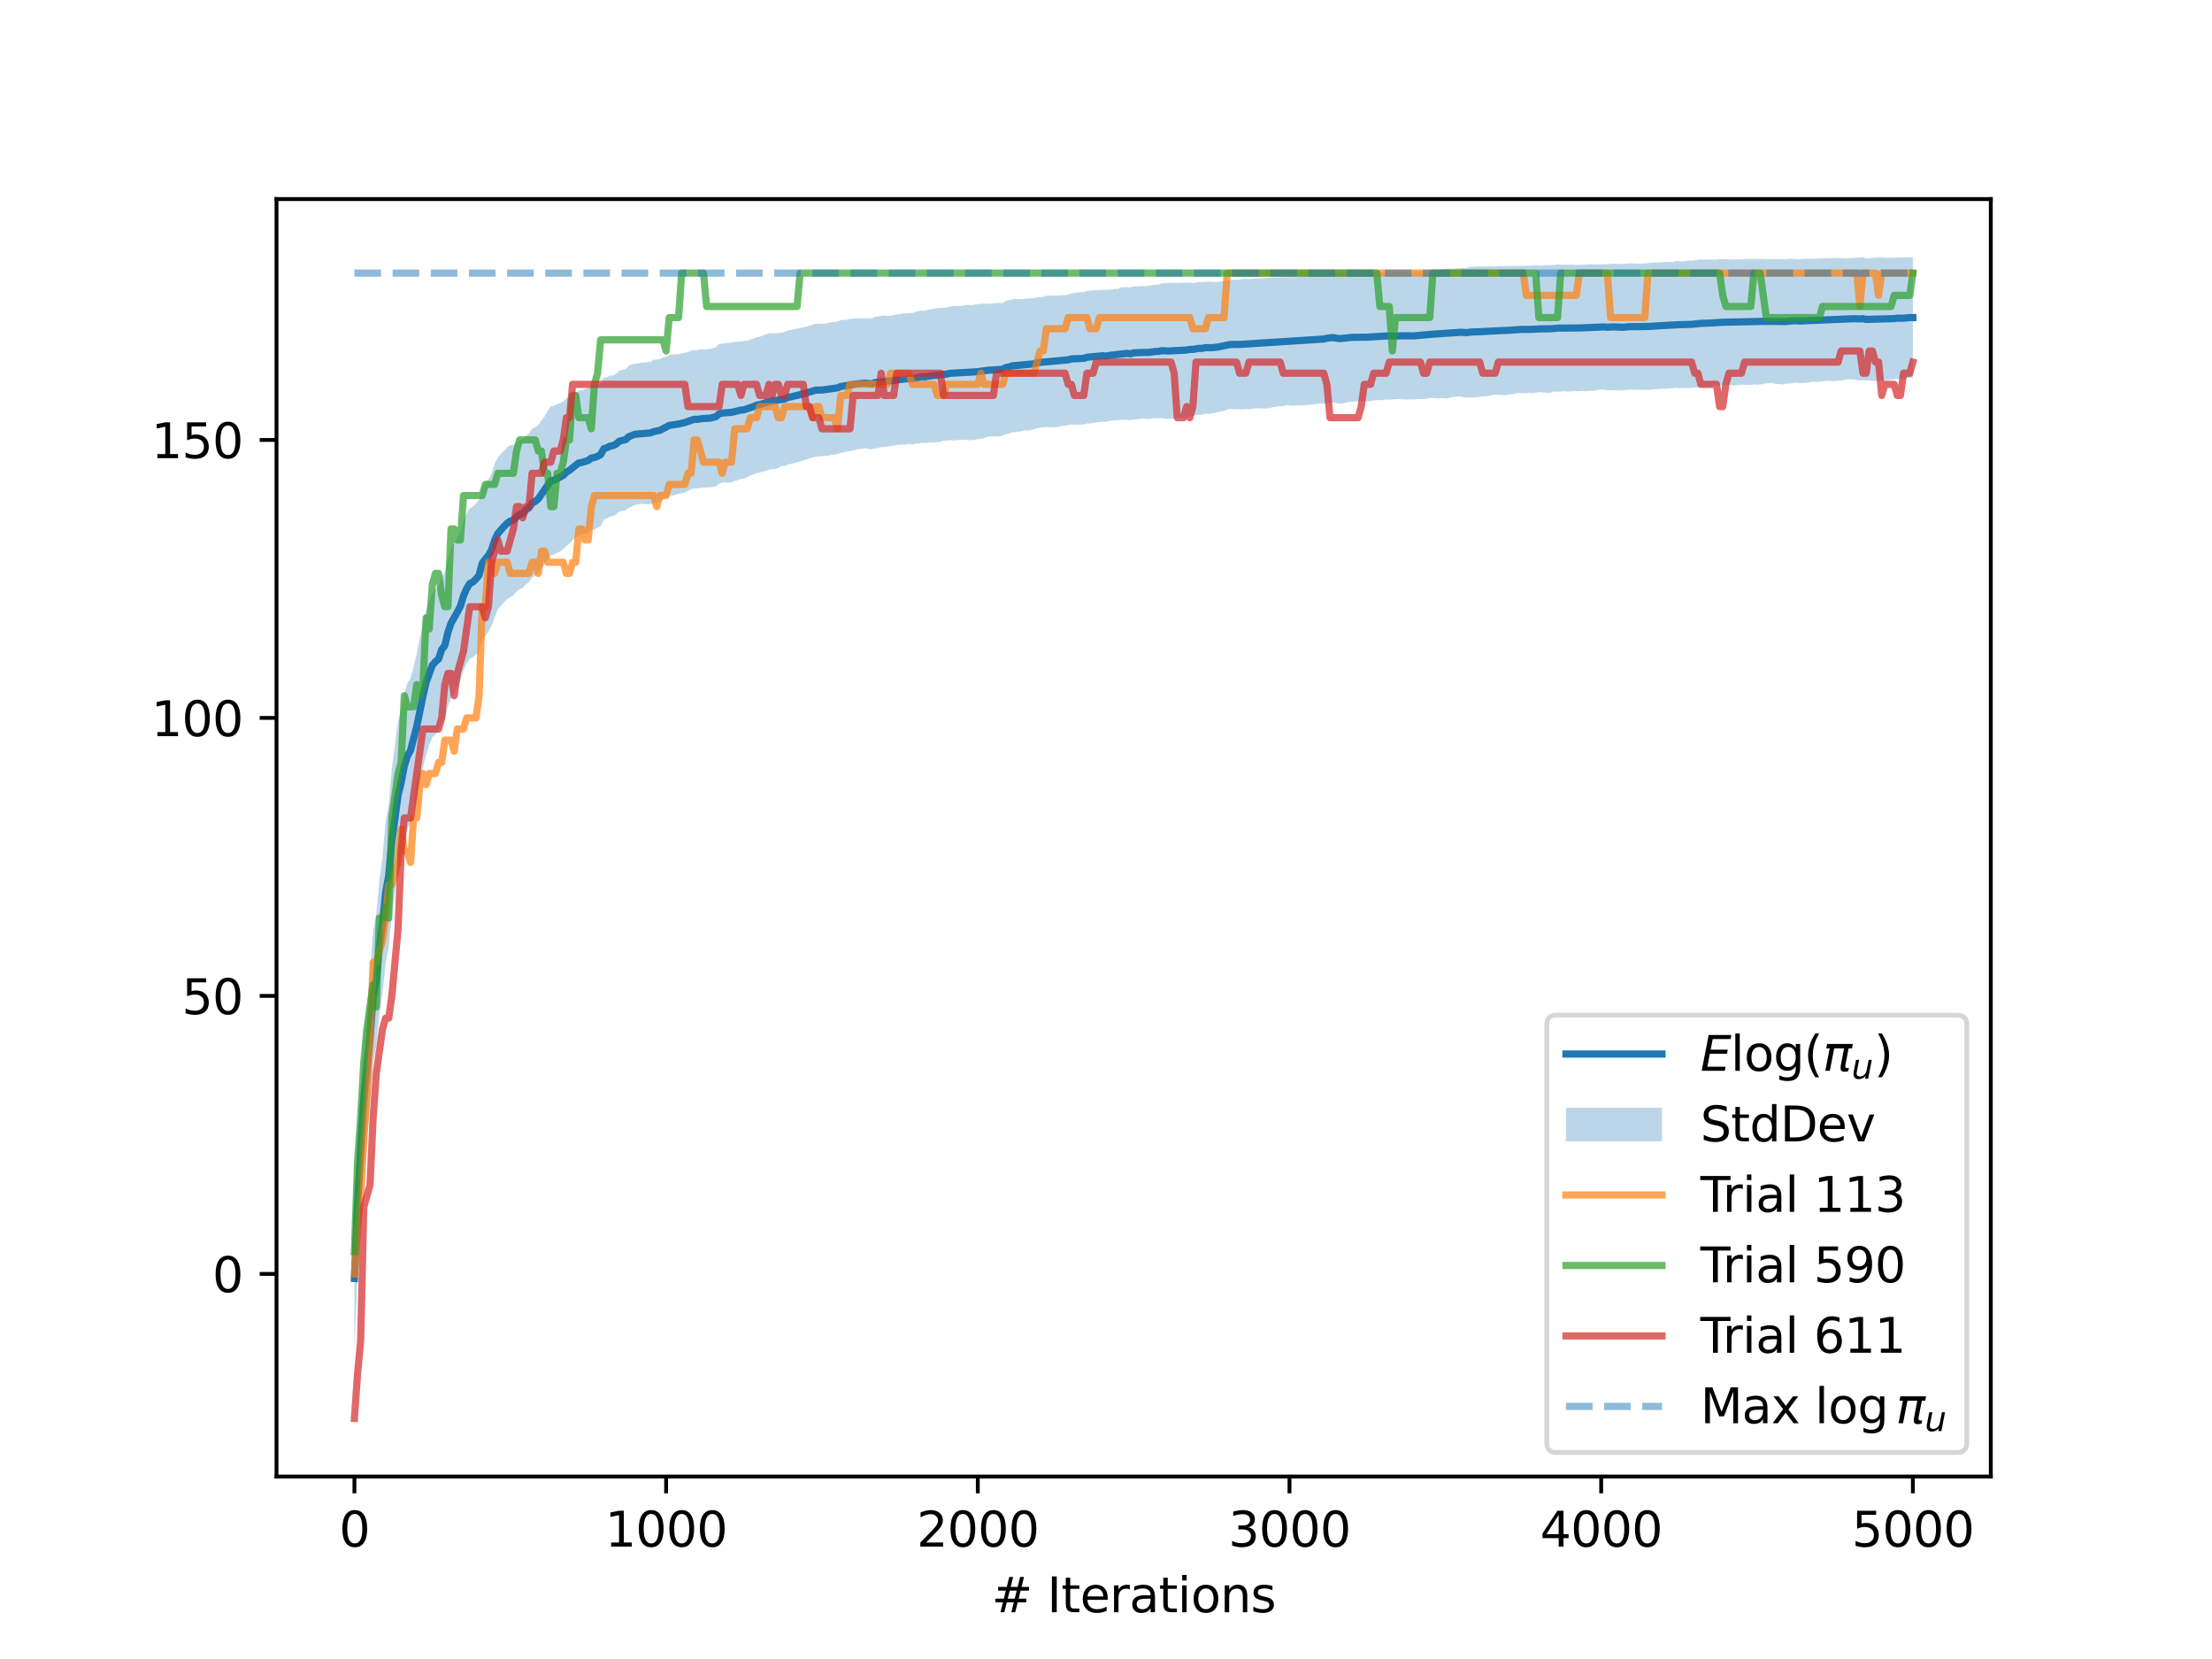 <?xml version="1.0" encoding="utf-8" standalone="no"?>
<!DOCTYPE svg PUBLIC "-//W3C//DTD SVG 1.1//EN"
  "http://www.w3.org/Graphics/SVG/1.1/DTD/svg11.dtd">
<svg xmlns:xlink="http://www.w3.org/1999/xlink" width="460.8pt" height="345.6pt" viewBox="0 0 460.8 345.6" xmlns="http://www.w3.org/2000/svg" version="1.1">
 <defs>
  <style type="text/css">*{stroke-linejoin: round; stroke-linecap: butt}</style>
 </defs>
 <g id="figure_1">
  <g id="patch_1">
   <path d="M 0 345.6 
L 460.8 345.6 
L 460.8 0 
L 0 0 
z
" style="fill: #ffffff"/>
  </g>
  <g id="axes_1">
   <g id="patch_2">
    <path d="M 57.6 307.584 
L 414.72 307.584 
L 414.72 41.472 
L 57.6 41.472 
z
" style="fill: #ffffff"/>
   </g>
   <g id="PolyCollection_1">
    <path d="M 73.833 251.162 
L 73.833 281.487 
L 74.482 265.202 
L 75.131 254.466 
L 75.781 242.666 
L 76.43 236.444 
L 77.079 229.738 
L 77.729 221.316 
L 78.378 217.949 
L 79.027 211.357 
L 79.677 206.906 
L 80.326 200.785 
L 80.975 197.273 
L 81.624 190.478 
L 82.274 185.765 
L 82.923 181.069 
L 83.572 178.199 
L 84.222 174.7 
L 84.871 172.616 
L 85.52 171.366 
L 86.17 169.219 
L 86.819 166.488 
L 87.468 163.226 
L 88.118 159.958 
L 88.767 157.332 
L 89.416 155.22 
L 90.065 153.599 
L 90.715 152.961 
L 91.364 152.449 
L 92.013 150.517 
L 92.663 149.777 
L 93.312 147.153 
L 93.961 145.38 
L 94.611 144.385 
L 95.26 143.126 
L 95.909 141.781 
L 96.559 139.704 
L 97.208 138.291 
L 97.857 137.242 
L 98.506 136.93 
L 99.156 136.319 
L 99.805 135.599 
L 100.454 133.304 
L 101.104 132.447 
L 101.753 131.568 
L 102.402 130.39 
L 103.052 128.553 
L 103.701 126.986 
L 104.35 126.218 
L 105 125.472 
L 105.649 124.822 
L 106.298 124.397 
L 106.947 124.05 
L 107.597 123.222 
L 108.246 122.712 
L 108.895 122.525 
L 109.545 121.663 
L 110.194 121.309 
L 110.843 120.259 
L 111.493 119.882 
L 112.142 119.325 
L 112.791 118.315 
L 113.441 117.585 
L 114.09 116.47 
L 114.739 115.689 
L 115.389 115.543 
L 116.038 115.171 
L 116.687 114.861 
L 117.336 114.378 
L 117.986 113.744 
L 118.635 113.248 
L 119.284 112.504 
L 119.934 111.986 
L 120.583 111.476 
L 121.232 111.375 
L 121.882 111.13 
L 122.531 111.019 
L 123.18 110.395 
L 123.83 110.322 
L 124.479 109.963 
L 125.128 109.628 
L 125.777 108.293 
L 126.427 107.985 
L 127.076 107.616 
L 127.725 107.473 
L 128.375 107.146 
L 129.024 106.588 
L 129.673 106.424 
L 130.323 106.279 
L 130.972 105.76 
L 131.621 105.499 
L 132.271 105.176 
L 132.92 105.065 
L 133.569 104.955 
L 134.218 105.028 
L 134.868 105.062 
L 135.517 104.976 
L 136.166 104.897 
L 136.816 104.743 
L 137.465 104.509 
L 138.114 104.087 
L 138.764 103.681 
L 139.413 103.282 
L 140.062 103.252 
L 140.712 103.082 
L 141.361 102.849 
L 142.01 102.77 
L 142.659 102.564 
L 143.309 102.275 
L 143.958 101.883 
L 144.607 101.757 
L 145.257 101.764 
L 145.906 101.674 
L 146.555 101.564 
L 147.205 101.562 
L 147.854 101.554 
L 148.503 101.433 
L 149.153 101.297 
L 149.802 100.771 
L 150.451 100.502 
L 151.101 100.512 
L 151.75 100.554 
L 152.399 100.448 
L 153.048 100.196 
L 153.698 100.051 
L 154.347 99.758 
L 154.996 99.715 
L 155.646 99.376 
L 156.295 99.064 
L 156.944 98.825 
L 157.594 98.551 
L 158.243 98.443 
L 158.892 98.256 
L 159.542 98.102 
L 160.191 97.838 
L 160.84 97.718 
L 161.489 97.726 
L 162.139 97.494 
L 162.788 97.064 
L 163.437 97.1 
L 164.087 96.805 
L 164.736 96.647 
L 165.385 96.478 
L 166.035 96.328 
L 166.684 96.126 
L 167.333 95.93 
L 167.983 95.733 
L 168.632 95.481 
L 169.281 95.311 
L 169.93 95.086 
L 170.58 95.086 
L 171.229 95.015 
L 171.878 94.972 
L 172.528 94.925 
L 173.177 94.771 
L 173.826 94.676 
L 174.476 94.592 
L 175.125 94.342 
L 175.774 94.2 
L 176.424 94.078 
L 177.073 94.019 
L 177.722 93.857 
L 178.371 93.655 
L 179.021 93.539 
L 179.67 93.517 
L 180.319 93.354 
L 180.969 93.565 
L 181.618 93.587 
L 182.267 93.397 
L 182.917 93.316 
L 183.566 93.12 
L 184.215 93.148 
L 184.865 93.066 
L 185.514 92.889 
L 186.163 92.86 
L 186.813 92.718 
L 187.462 92.652 
L 188.111 92.642 
L 188.76 92.594 
L 189.41 92.444 
L 190.059 92.639 
L 190.708 92.424 
L 191.358 92.398 
L 192.007 92.276 
L 192.656 92.308 
L 193.306 92.226 
L 193.955 92.161 
L 194.604 92.158 
L 195.254 92.1 
L 195.903 92.023 
L 196.552 91.829 
L 197.201 91.804 
L 197.851 91.681 
L 198.5 91.74 
L 199.149 91.703 
L 199.799 91.646 
L 200.448 91.656 
L 201.097 91.566 
L 201.747 91.688 
L 202.396 91.689 
L 203.045 91.61 
L 203.695 91.491 
L 204.344 91.361 
L 204.993 91.283 
L 205.642 90.978 
L 206.292 90.891 
L 206.941 90.91 
L 207.59 90.908 
L 208.24 90.91 
L 208.889 90.704 
L 209.538 90.438 
L 210.188 90.319 
L 210.837 90.055 
L 211.486 90.042 
L 212.136 89.912 
L 212.785 89.858 
L 213.434 89.631 
L 214.083 89.684 
L 214.733 89.585 
L 215.382 89.43 
L 216.031 89.199 
L 216.681 89.1 
L 217.33 89 
L 217.979 88.948 
L 218.629 88.983 
L 219.278 89.007 
L 219.927 88.998 
L 220.577 88.903 
L 221.226 88.765 
L 221.875 88.702 
L 222.525 88.57 
L 223.174 88.399 
L 223.823 88.463 
L 224.472 88.467 
L 225.122 88.421 
L 225.771 88.448 
L 226.42 88.212 
L 227.07 88.217 
L 227.719 88.086 
L 228.368 87.951 
L 229.018 87.961 
L 229.667 87.819 
L 230.316 87.925 
L 230.966 87.716 
L 231.615 87.584 
L 232.264 87.556 
L 232.913 87.52 
L 233.563 87.406 
L 234.212 87.488 
L 234.861 87.433 
L 235.511 87.569 
L 236.16 87.358 
L 236.809 87.364 
L 237.459 87.283 
L 238.108 87.179 
L 238.757 87.232 
L 239.407 87.306 
L 240.056 87.17 
L 240.705 87.097 
L 241.354 87.135 
L 242.004 87.099 
L 242.653 87.237 
L 243.302 87.296 
L 243.952 87.212 
L 244.601 87.164 
L 245.25 87.083 
L 245.9 87.025 
L 246.549 87.089 
L 247.198 86.96 
L 247.848 86.71 
L 248.497 86.609 
L 249.146 86.49 
L 249.795 86.377 
L 250.445 86.385 
L 251.094 86.152 
L 251.743 86.243 
L 252.393 86.16 
L 253.042 86.014 
L 253.691 85.865 
L 254.341 85.725 
L 254.99 85.585 
L 255.639 85.345 
L 256.289 85.175 
L 256.938 85.303 
L 257.587 85.222 
L 258.237 85.284 
L 258.886 85.294 
L 259.535 85.241 
L 260.184 85.253 
L 260.834 85.188 
L 261.483 85.066 
L 262.132 85.055 
L 262.782 85.112 
L 263.431 85.085 
L 264.08 85.07 
L 264.73 84.957 
L 265.379 84.739 
L 266.028 84.693 
L 266.678 84.608 
L 267.327 84.623 
L 267.976 84.407 
L 268.625 84.429 
L 269.275 84.534 
L 269.924 84.458 
L 270.573 84.449 
L 271.223 84.414 
L 271.872 84.459 
L 272.521 84.35 
L 273.171 84.29 
L 273.82 84.167 
L 274.469 84.117 
L 275.119 84.051 
L 275.768 84.119 
L 276.417 83.943 
L 277.066 83.905 
L 277.716 83.792 
L 278.365 83.934 
L 279.014 84.118 
L 279.664 84.059 
L 280.313 83.93 
L 280.962 83.736 
L 281.612 83.681 
L 282.261 83.65 
L 282.91 83.561 
L 283.56 83.662 
L 284.209 83.653 
L 284.858 83.634 
L 285.507 83.583 
L 286.157 83.424 
L 286.806 83.332 
L 287.455 83.338 
L 288.105 83.336 
L 288.754 83.233 
L 289.403 83.286 
L 290.053 83.179 
L 290.702 83.184 
L 291.351 83.117 
L 292.001 83.181 
L 292.65 83.23 
L 293.299 83.219 
L 293.949 83.207 
L 294.598 83.213 
L 295.247 83.124 
L 295.896 83.103 
L 296.546 83.095 
L 297.195 83.085 
L 297.844 82.901 
L 298.494 82.936 
L 299.143 82.915 
L 299.792 83.004 
L 300.442 82.911 
L 301.091 83.011 
L 301.74 82.966 
L 302.39 82.755 
L 303.039 82.654 
L 303.688 82.581 
L 304.337 82.603 
L 304.987 82.781 
L 305.636 82.838 
L 306.285 82.787 
L 306.935 82.792 
L 307.584 82.77 
L 308.233 82.7 
L 308.883 82.585 
L 309.532 82.547 
L 310.181 82.49 
L 310.831 82.355 
L 311.48 82.16 
L 312.129 82.268 
L 312.778 82.26 
L 313.428 82.336 
L 314.077 82.243 
L 314.726 82.11 
L 315.376 82.082 
L 316.025 81.864 
L 316.674 81.889 
L 317.324 81.912 
L 317.973 81.879 
L 318.622 81.855 
L 319.272 81.915 
L 319.921 81.809 
L 320.57 81.712 
L 321.219 81.705 
L 321.869 81.79 
L 322.518 81.856 
L 323.167 81.751 
L 323.817 81.549 
L 324.466 81.604 
L 325.115 81.556 
L 325.765 81.494 
L 326.414 81.573 
L 327.063 81.577 
L 327.713 81.496 
L 328.362 81.498 
L 329.011 81.48 
L 329.661 81.431 
L 330.31 81.52 
L 330.959 81.452 
L 331.608 81.4 
L 332.258 81.366 
L 332.907 81.192 
L 333.556 81.188 
L 334.206 81.174 
L 334.855 81.3 
L 335.504 81.256 
L 336.154 81.292 
L 336.803 81.323 
L 337.452 81.303 
L 338.102 81.357 
L 338.751 81.217 
L 339.4 81.182 
L 340.049 81.178 
L 340.699 81.202 
L 341.348 81.153 
L 341.997 81.191 
L 342.647 81.208 
L 343.296 81.204 
L 343.945 81.202 
L 344.595 81.072 
L 345.244 81.084 
L 345.893 81.038 
L 346.543 80.977 
L 347.192 81.03 
L 347.841 80.887 
L 348.49 80.866 
L 349.14 80.756 
L 349.789 80.873 
L 350.438 80.804 
L 351.088 80.825 
L 351.737 80.833 
L 352.386 80.827 
L 353.036 80.698 
L 353.685 80.705 
L 354.334 80.67 
L 354.984 80.642 
L 355.633 80.577 
L 356.282 80.538 
L 356.931 80.386 
L 357.581 80.311 
L 358.23 80.332 
L 358.879 80.249 
L 359.529 80.269 
L 360.178 80.202 
L 360.827 80.263 
L 361.477 80.316 
L 362.126 80.217 
L 362.775 80.16 
L 363.425 80.206 
L 364.074 80.197 
L 364.723 80.23 
L 365.373 80.046 
L 366.022 80.151 
L 366.671 80.097 
L 367.32 79.993 
L 367.97 79.863 
L 368.619 79.823 
L 369.268 79.836 
L 369.918 79.973 
L 370.567 79.993 
L 371.216 80.1 
L 371.866 79.972 
L 372.515 79.911 
L 373.164 79.896 
L 373.814 79.69 
L 374.463 79.777 
L 375.112 79.787 
L 375.761 79.804 
L 376.411 79.728 
L 377.06 79.634 
L 377.709 79.489 
L 378.359 79.572 
L 379.008 79.534 
L 379.657 79.441 
L 380.307 79.363 
L 380.956 79.326 
L 381.605 79.419 
L 382.255 79.385 
L 382.904 79.293 
L 383.553 79.299 
L 384.202 79.129 
L 384.852 78.991 
L 385.501 79.049 
L 386.15 79.043 
L 386.8 79.191 
L 387.449 79.24 
L 388.098 79.193 
L 388.748 79.25 
L 389.397 79.249 
L 390.046 79.363 
L 390.696 79.353 
L 391.345 79.36 
L 391.994 79.265 
L 392.643 79.249 
L 393.293 79.175 
L 393.942 79.1 
L 394.591 79.05 
L 395.241 78.898 
L 395.89 78.957 
L 396.539 78.952 
L 397.189 78.764 
L 397.838 78.699 
L 398.487 78.742 
L 398.487 53.568 
L 398.487 53.568 
L 397.838 53.611 
L 397.189 53.616 
L 396.539 53.613 
L 395.89 53.659 
L 395.241 53.658 
L 394.591 53.71 
L 393.942 53.665 
L 393.293 53.682 
L 392.643 53.682 
L 391.994 53.638 
L 391.345 53.65 
L 390.696 53.685 
L 390.046 53.735 
L 389.397 53.808 
L 388.748 53.83 
L 388.098 53.581 
L 387.449 53.65 
L 386.8 53.694 
L 386.15 53.744 
L 385.501 53.748 
L 384.852 53.848 
L 384.202 53.853 
L 383.553 53.781 
L 382.904 53.736 
L 382.255 53.713 
L 381.605 53.767 
L 380.956 53.786 
L 380.307 53.791 
L 379.657 53.819 
L 379.008 53.842 
L 378.359 53.873 
L 377.709 53.915 
L 377.06 53.914 
L 376.411 53.903 
L 375.761 53.92 
L 375.112 53.969 
L 374.463 53.988 
L 373.814 53.941 
L 373.164 53.906 
L 372.515 53.919 
L 371.866 53.997 
L 371.216 53.989 
L 370.567 53.966 
L 369.918 53.94 
L 369.268 53.966 
L 368.619 53.965 
L 367.97 53.986 
L 367.32 53.906 
L 366.671 53.951 
L 366.022 53.956 
L 365.373 53.927 
L 364.723 53.915 
L 364.074 53.921 
L 363.425 53.967 
L 362.775 54.032 
L 362.126 54.007 
L 361.477 54.061 
L 360.827 54.054 
L 360.178 54.049 
L 359.529 53.982 
L 358.879 54.016 
L 358.23 53.989 
L 357.581 54.084 
L 356.931 54.074 
L 356.282 54.052 
L 355.633 54.077 
L 354.984 54.092 
L 354.334 54.059 
L 353.685 54.116 
L 353.036 54.244 
L 352.386 54.305 
L 351.737 54.28 
L 351.088 54.381 
L 350.438 54.471 
L 349.789 54.407 
L 349.14 54.385 
L 348.49 54.595 
L 347.841 54.532 
L 347.192 54.542 
L 346.543 54.604 
L 345.893 54.636 
L 345.244 54.688 
L 344.595 54.685 
L 343.945 54.764 
L 343.296 54.808 
L 342.647 54.892 
L 341.997 54.895 
L 341.348 54.929 
L 340.699 54.958 
L 340.049 54.852 
L 339.4 54.918 
L 338.751 54.939 
L 338.102 55.003 
L 337.452 55.028 
L 336.803 54.967 
L 336.154 54.905 
L 335.504 54.974 
L 334.855 55.041 
L 334.206 55.028 
L 333.556 55.078 
L 332.907 55.042 
L 332.258 55.087 
L 331.608 55.057 
L 330.959 55.005 
L 330.31 55.108 
L 329.661 55.156 
L 329.011 55.172 
L 328.362 55.213 
L 327.713 55.156 
L 327.063 55.111 
L 326.414 55.134 
L 325.765 55.157 
L 325.115 55.11 
L 324.466 55.099 
L 323.817 55.213 
L 323.167 55.215 
L 322.518 55.259 
L 321.869 55.25 
L 321.219 55.345 
L 320.57 55.329 
L 319.921 55.231 
L 319.272 55.302 
L 318.622 55.334 
L 317.973 55.365 
L 317.324 55.379 
L 316.674 55.379 
L 316.025 55.403 
L 315.376 55.417 
L 314.726 55.412 
L 314.077 55.413 
L 313.428 55.436 
L 312.778 55.461 
L 312.129 55.44 
L 311.48 55.525 
L 310.831 55.496 
L 310.181 55.477 
L 309.532 55.536 
L 308.883 55.535 
L 308.233 55.512 
L 307.584 55.508 
L 306.935 55.569 
L 306.285 55.574 
L 305.636 55.769 
L 304.987 55.816 
L 304.337 55.828 
L 303.688 55.863 
L 303.039 55.962 
L 302.39 55.958 
L 301.74 55.987 
L 301.091 56.031 
L 300.442 56.112 
L 299.792 56.261 
L 299.143 56.252 
L 298.494 56.292 
L 297.844 56.378 
L 297.195 56.411 
L 296.546 56.415 
L 295.896 56.454 
L 295.247 56.65 
L 294.598 56.714 
L 293.949 56.742 
L 293.299 56.731 
L 292.65 56.711 
L 292.001 56.741 
L 291.351 56.722 
L 290.702 56.734 
L 290.053 56.822 
L 289.403 56.78 
L 288.754 56.75 
L 288.105 56.743 
L 287.455 56.774 
L 286.806 56.738 
L 286.157 56.79 
L 285.507 56.789 
L 284.858 56.83 
L 284.209 56.849 
L 283.56 56.876 
L 282.91 56.913 
L 282.261 56.934 
L 281.612 56.885 
L 280.962 56.899 
L 280.313 56.956 
L 279.664 56.883 
L 279.014 56.99 
L 278.365 56.938 
L 277.716 56.858 
L 277.066 56.907 
L 276.417 56.956 
L 275.768 57.137 
L 275.119 57.243 
L 274.469 57.237 
L 273.82 57.33 
L 273.171 57.342 
L 272.521 57.398 
L 271.872 57.515 
L 271.223 57.547 
L 270.573 57.687 
L 269.924 57.758 
L 269.275 57.727 
L 268.625 57.773 
L 267.976 57.757 
L 267.327 57.791 
L 266.678 57.788 
L 266.028 57.828 
L 265.379 57.847 
L 264.73 57.861 
L 264.08 57.887 
L 263.431 57.909 
L 262.782 57.974 
L 262.132 58.022 
L 261.483 58.011 
L 260.834 58.093 
L 260.184 58.153 
L 259.535 58.096 
L 258.886 58.131 
L 258.237 58.219 
L 257.587 58.267 
L 256.938 58.274 
L 256.289 58.343 
L 255.639 58.376 
L 254.99 58.622 
L 254.341 58.58 
L 253.691 58.727 
L 253.042 58.745 
L 252.393 58.705 
L 251.743 58.692 
L 251.094 58.691 
L 250.445 58.767 
L 249.795 58.748 
L 249.146 58.862 
L 248.497 58.97 
L 247.848 58.855 
L 247.198 58.873 
L 246.549 58.874 
L 245.9 58.943 
L 245.25 58.932 
L 244.601 58.915 
L 243.952 58.918 
L 243.302 58.95 
L 242.653 58.985 
L 242.004 59.003 
L 241.354 59.292 
L 240.705 59.335 
L 240.056 59.363 
L 239.407 59.5 
L 238.757 59.579 
L 238.108 59.595 
L 237.459 59.621 
L 236.809 59.646 
L 236.16 59.634 
L 235.511 59.854 
L 234.861 59.819 
L 234.212 59.855 
L 233.563 59.841 
L 232.913 60.176 
L 232.264 60.196 
L 231.615 60.362 
L 230.966 60.332 
L 230.316 60.429 
L 229.667 60.386 
L 229.018 60.393 
L 228.368 60.476 
L 227.719 60.471 
L 227.07 60.549 
L 226.42 60.619 
L 225.771 60.87 
L 225.122 60.855 
L 224.472 60.948 
L 223.823 61.022 
L 223.174 61.136 
L 222.525 61.35 
L 221.875 61.501 
L 221.226 61.483 
L 220.577 61.526 
L 219.927 61.556 
L 219.278 61.575 
L 218.629 61.609 
L 217.979 61.607 
L 217.33 61.813 
L 216.681 61.881 
L 216.031 61.902 
L 215.382 62.158 
L 214.733 62.128 
L 214.083 62.214 
L 213.434 62.211 
L 212.785 62.327 
L 212.136 62.292 
L 211.486 62.273 
L 210.837 62.376 
L 210.188 62.575 
L 209.538 62.659 
L 208.889 63.125 
L 208.24 63.119 
L 207.59 63.134 
L 206.941 63.165 
L 206.292 63.273 
L 205.642 63.306 
L 204.993 63.269 
L 204.344 63.265 
L 203.695 63.381 
L 203.045 63.442 
L 202.396 63.558 
L 201.747 63.522 
L 201.097 63.575 
L 200.448 63.703 
L 199.799 63.722 
L 199.149 63.776 
L 198.5 63.749 
L 197.851 63.858 
L 197.201 64.087 
L 196.552 64.094 
L 195.903 64.175 
L 195.254 64.143 
L 194.604 64.336 
L 193.955 64.425 
L 193.306 64.532 
L 192.656 64.723 
L 192.007 64.709 
L 191.358 64.805 
L 190.708 64.978 
L 190.059 65.188 
L 189.41 65.254 
L 188.76 65.266 
L 188.111 65.306 
L 187.462 65.473 
L 186.813 65.513 
L 186.163 65.686 
L 185.514 65.782 
L 184.865 65.832 
L 184.215 65.755 
L 183.566 65.801 
L 182.917 65.934 
L 182.267 65.978 
L 181.618 66.349 
L 180.969 66.315 
L 180.319 66.29 
L 179.67 66.34 
L 179.021 66.286 
L 178.371 66.318 
L 177.722 66.39 
L 177.073 66.422 
L 176.424 66.65 
L 175.774 66.602 
L 175.125 66.71 
L 174.476 67.012 
L 173.826 67.062 
L 173.177 67.106 
L 172.528 67.276 
L 171.878 67.368 
L 171.229 67.483 
L 170.58 67.463 
L 169.93 67.444 
L 169.281 67.65 
L 168.632 67.823 
L 167.983 68.03 
L 167.333 68.194 
L 166.684 68.364 
L 166.035 68.444 
L 165.385 68.554 
L 164.736 68.733 
L 164.087 68.839 
L 163.437 69.141 
L 162.788 69.307 
L 162.139 69.382 
L 161.489 69.409 
L 160.84 69.385 
L 160.191 69.44 
L 159.542 69.654 
L 158.892 69.903 
L 158.243 70.152 
L 157.594 70.252 
L 156.944 70.575 
L 156.295 70.712 
L 155.646 70.974 
L 154.996 71.033 
L 154.347 71.106 
L 153.698 71.18 
L 153.048 71.262 
L 152.399 71.353 
L 151.75 71.432 
L 151.101 71.488 
L 150.451 71.595 
L 149.802 71.655 
L 149.153 72.315 
L 148.503 72.526 
L 147.854 72.688 
L 147.205 72.759 
L 146.555 72.77 
L 145.906 72.763 
L 145.257 72.941 
L 144.607 72.93 
L 143.958 73.104 
L 143.309 73.334 
L 142.659 73.49 
L 142.01 73.654 
L 141.361 73.816 
L 140.712 73.787 
L 140.062 73.871 
L 139.413 73.962 
L 138.764 74.337 
L 138.114 74.477 
L 137.465 74.778 
L 136.816 74.915 
L 136.166 74.937 
L 135.517 75.391 
L 134.868 75.448 
L 134.218 75.547 
L 133.569 75.532 
L 132.92 75.718 
L 132.271 75.747 
L 131.621 75.951 
L 130.972 76.187 
L 130.323 76.904 
L 129.673 77.051 
L 129.024 77.211 
L 128.375 77.835 
L 127.725 78.175 
L 127.076 78.268 
L 126.427 78.557 
L 125.777 78.671 
L 125.128 79.777 
L 124.479 80.169 
L 123.83 80.297 
L 123.18 80.413 
L 122.531 80.828 
L 121.882 81.055 
L 121.232 81.301 
L 120.583 81.408 
L 119.934 81.857 
L 119.284 82.257 
L 118.635 82.698 
L 117.986 82.957 
L 117.336 83.668 
L 116.687 83.957 
L 116.038 84.213 
L 115.389 84.55 
L 114.739 84.617 
L 114.09 85.647 
L 113.441 86.789 
L 112.791 87.629 
L 112.142 88.514 
L 111.493 89.027 
L 110.843 89.341 
L 110.194 90.269 
L 109.545 90.744 
L 108.895 91.439 
L 108.246 91.627 
L 107.597 92.113 
L 106.947 92.679 
L 106.298 92.712 
L 105.649 93.186 
L 105 93.852 
L 104.35 94.532 
L 103.701 95.312 
L 103.052 96.543 
L 102.402 98.672 
L 101.753 99.81 
L 101.104 100.534 
L 100.454 101.349 
L 99.805 104.081 
L 99.156 104.927 
L 98.506 105.534 
L 97.857 105.881 
L 97.208 106.939 
L 96.559 108.584 
L 95.909 110.755 
L 95.26 111.949 
L 94.611 113.057 
L 93.961 114.259 
L 93.312 116.28 
L 92.663 119.192 
L 92.013 120.111 
L 91.364 122.121 
L 90.715 122.711 
L 90.065 123.593 
L 89.416 125.303 
L 88.767 127.004 
L 88.118 129.96 
L 87.468 132.859 
L 86.819 136.175 
L 86.17 138.837 
L 85.52 141.323 
L 84.871 142.306 
L 84.222 144.451 
L 83.572 147.878 
L 82.923 150.239 
L 82.274 155.17 
L 81.624 160.181 
L 80.975 167.571 
L 80.326 171.226 
L 79.677 178.55 
L 79.027 183.415 
L 78.378 190.407 
L 77.729 193.938 
L 77.079 202.806 
L 76.43 209.664 
L 75.781 215.414 
L 75.131 226.129 
L 74.482 236.139 
L 73.833 251.162 
z
" clip-path="url(#p3571fafdbf)" style="fill: #1f77b4; fill-opacity: 0.3"/>
   </g>
   <g id="matplotlib.axis_1">
    <g id="xtick_1">
     <g id="line2d_1">
      <defs>
       <path id="m8ffb55a240" d="M 0 0 
L 0 3.5 
" style="stroke: #000000; stroke-width: 0.8"/>
      </defs>
      <g>
       <use xlink:href="#m8ffb55a240" x="73.833" y="307.584" style="stroke: #000000; stroke-width: 0.8"/>
      </g>
     </g>
     <g id="text_1">
      <!-- 0 -->
      <g transform="translate(70.651 322.182) scale(0.1 -0.1)">
       <defs>
        <path id="DejaVuSans-30" d="M 2034 4250 
Q 1547 4250 1301 3770 
Q 1056 3291 1056 2328 
Q 1056 1369 1301 889 
Q 1547 409 2034 409 
Q 2525 409 2770 889 
Q 3016 1369 3016 2328 
Q 3016 3291 2770 3770 
Q 2525 4250 2034 4250 
z
M 2034 4750 
Q 2819 4750 3233 4129 
Q 3647 3509 3647 2328 
Q 3647 1150 3233 529 
Q 2819 -91 2034 -91 
Q 1250 -91 836 529 
Q 422 1150 422 2328 
Q 422 3509 836 4129 
Q 1250 4750 2034 4750 
z
" transform="scale(0.016)"/>
       </defs>
       <use xlink:href="#DejaVuSans-30"/>
      </g>
     </g>
    </g>
    <g id="xtick_2">
     <g id="line2d_2">
      <g>
       <use xlink:href="#m8ffb55a240" x="138.764" y="307.584" style="stroke: #000000; stroke-width: 0.8"/>
      </g>
     </g>
     <g id="text_2">
      <!-- 1000 -->
      <g transform="translate(126.039 322.182) scale(0.1 -0.1)">
       <defs>
        <path id="DejaVuSans-31" d="M 794 531 
L 1825 531 
L 1825 4091 
L 703 3866 
L 703 4441 
L 1819 4666 
L 2450 4666 
L 2450 531 
L 3481 531 
L 3481 0 
L 794 0 
L 794 531 
z
" transform="scale(0.016)"/>
       </defs>
       <use xlink:href="#DejaVuSans-31"/>
       <use xlink:href="#DejaVuSans-30" x="63.623"/>
       <use xlink:href="#DejaVuSans-30" x="127.246"/>
       <use xlink:href="#DejaVuSans-30" x="190.869"/>
      </g>
     </g>
    </g>
    <g id="xtick_3">
     <g id="line2d_3">
      <g>
       <use xlink:href="#m8ffb55a240" x="203.695" y="307.584" style="stroke: #000000; stroke-width: 0.8"/>
      </g>
     </g>
     <g id="text_3">
      <!-- 2000 -->
      <g transform="translate(190.97 322.182) scale(0.1 -0.1)">
       <defs>
        <path id="DejaVuSans-32" d="M 1228 531 
L 3431 531 
L 3431 0 
L 469 0 
L 469 531 
Q 828 903 1448 1529 
Q 2069 2156 2228 2338 
Q 2531 2678 2651 2914 
Q 2772 3150 2772 3378 
Q 2772 3750 2511 3984 
Q 2250 4219 1831 4219 
Q 1534 4219 1204 4116 
Q 875 4013 500 3803 
L 500 4441 
Q 881 4594 1212 4672 
Q 1544 4750 1819 4750 
Q 2544 4750 2975 4387 
Q 3406 4025 3406 3419 
Q 3406 3131 3298 2873 
Q 3191 2616 2906 2266 
Q 2828 2175 2409 1742 
Q 1991 1309 1228 531 
z
" transform="scale(0.016)"/>
       </defs>
       <use xlink:href="#DejaVuSans-32"/>
       <use xlink:href="#DejaVuSans-30" x="63.623"/>
       <use xlink:href="#DejaVuSans-30" x="127.246"/>
       <use xlink:href="#DejaVuSans-30" x="190.869"/>
      </g>
     </g>
    </g>
    <g id="xtick_4">
     <g id="line2d_4">
      <g>
       <use xlink:href="#m8ffb55a240" x="268.625" y="307.584" style="stroke: #000000; stroke-width: 0.8"/>
      </g>
     </g>
     <g id="text_4">
      <!-- 3000 -->
      <g transform="translate(255.9 322.182) scale(0.1 -0.1)">
       <defs>
        <path id="DejaVuSans-33" d="M 2597 2516 
Q 3050 2419 3304 2112 
Q 3559 1806 3559 1356 
Q 3559 666 3084 287 
Q 2609 -91 1734 -91 
Q 1441 -91 1130 -33 
Q 819 25 488 141 
L 488 750 
Q 750 597 1062 519 
Q 1375 441 1716 441 
Q 2309 441 2620 675 
Q 2931 909 2931 1356 
Q 2931 1769 2642 2001 
Q 2353 2234 1838 2234 
L 1294 2234 
L 1294 2753 
L 1863 2753 
Q 2328 2753 2575 2939 
Q 2822 3125 2822 3475 
Q 2822 3834 2567 4026 
Q 2313 4219 1838 4219 
Q 1578 4219 1281 4162 
Q 984 4106 628 3988 
L 628 4550 
Q 988 4650 1302 4700 
Q 1616 4750 1894 4750 
Q 2613 4750 3031 4423 
Q 3450 4097 3450 3541 
Q 3450 3153 3228 2886 
Q 3006 2619 2597 2516 
z
" transform="scale(0.016)"/>
       </defs>
       <use xlink:href="#DejaVuSans-33"/>
       <use xlink:href="#DejaVuSans-30" x="63.623"/>
       <use xlink:href="#DejaVuSans-30" x="127.246"/>
       <use xlink:href="#DejaVuSans-30" x="190.869"/>
      </g>
     </g>
    </g>
    <g id="xtick_5">
     <g id="line2d_5">
      <g>
       <use xlink:href="#m8ffb55a240" x="333.556" y="307.584" style="stroke: #000000; stroke-width: 0.8"/>
      </g>
     </g>
     <g id="text_5">
      <!-- 4000 -->
      <g transform="translate(320.831 322.182) scale(0.1 -0.1)">
       <defs>
        <path id="DejaVuSans-34" d="M 2419 4116 
L 825 1625 
L 2419 1625 
L 2419 4116 
z
M 2253 4666 
L 3047 4666 
L 3047 1625 
L 3713 1625 
L 3713 1100 
L 3047 1100 
L 3047 0 
L 2419 0 
L 2419 1100 
L 313 1100 
L 313 1709 
L 2253 4666 
z
" transform="scale(0.016)"/>
       </defs>
       <use xlink:href="#DejaVuSans-34"/>
       <use xlink:href="#DejaVuSans-30" x="63.623"/>
       <use xlink:href="#DejaVuSans-30" x="127.246"/>
       <use xlink:href="#DejaVuSans-30" x="190.869"/>
      </g>
     </g>
    </g>
    <g id="xtick_6">
     <g id="line2d_6">
      <g>
       <use xlink:href="#m8ffb55a240" x="398.487" y="307.584" style="stroke: #000000; stroke-width: 0.8"/>
      </g>
     </g>
     <g id="text_6">
      <!-- 5000 -->
      <g transform="translate(385.762 322.182) scale(0.1 -0.1)">
       <defs>
        <path id="DejaVuSans-35" d="M 691 4666 
L 3169 4666 
L 3169 4134 
L 1269 4134 
L 1269 2991 
Q 1406 3038 1543 3061 
Q 1681 3084 1819 3084 
Q 2600 3084 3056 2656 
Q 3513 2228 3513 1497 
Q 3513 744 3044 326 
Q 2575 -91 1722 -91 
Q 1428 -91 1123 -41 
Q 819 9 494 109 
L 494 744 
Q 775 591 1075 516 
Q 1375 441 1709 441 
Q 2250 441 2565 725 
Q 2881 1009 2881 1497 
Q 2881 1984 2565 2268 
Q 2250 2553 1709 2553 
Q 1456 2553 1204 2497 
Q 953 2441 691 2322 
L 691 4666 
z
" transform="scale(0.016)"/>
       </defs>
       <use xlink:href="#DejaVuSans-35"/>
       <use xlink:href="#DejaVuSans-30" x="63.623"/>
       <use xlink:href="#DejaVuSans-30" x="127.246"/>
       <use xlink:href="#DejaVuSans-30" x="190.869"/>
      </g>
     </g>
    </g>
    <g id="text_7">
     <!-- # Iterations -->
     <g transform="translate(206.568 335.861) scale(0.1 -0.1)">
      <defs>
       <path id="DejaVuSans-23" d="M 3272 2816 
L 2363 2816 
L 2100 1772 
L 3016 1772 
L 3272 2816 
z
M 2803 4594 
L 2478 3297 
L 3391 3297 
L 3719 4594 
L 4219 4594 
L 3897 3297 
L 4872 3297 
L 4872 2816 
L 3775 2816 
L 3519 1772 
L 4513 1772 
L 4513 1294 
L 3397 1294 
L 3072 0 
L 2572 0 
L 2894 1294 
L 1978 1294 
L 1656 0 
L 1153 0 
L 1478 1294 
L 494 1294 
L 494 1772 
L 1594 1772 
L 1856 2816 
L 850 2816 
L 850 3297 
L 1978 3297 
L 2297 4594 
L 2803 4594 
z
" transform="scale(0.016)"/>
       <path id="DejaVuSans-20" transform="scale(0.016)"/>
       <path id="DejaVuSans-49" d="M 628 4666 
L 1259 4666 
L 1259 0 
L 628 0 
L 628 4666 
z
" transform="scale(0.016)"/>
       <path id="DejaVuSans-74" d="M 1172 4494 
L 1172 3500 
L 2356 3500 
L 2356 3053 
L 1172 3053 
L 1172 1153 
Q 1172 725 1289 603 
Q 1406 481 1766 481 
L 2356 481 
L 2356 0 
L 1766 0 
Q 1100 0 847 248 
Q 594 497 594 1153 
L 594 3053 
L 172 3053 
L 172 3500 
L 594 3500 
L 594 4494 
L 1172 4494 
z
" transform="scale(0.016)"/>
       <path id="DejaVuSans-65" d="M 3597 1894 
L 3597 1613 
L 953 1613 
Q 991 1019 1311 708 
Q 1631 397 2203 397 
Q 2534 397 2845 478 
Q 3156 559 3463 722 
L 3463 178 
Q 3153 47 2828 -22 
Q 2503 -91 2169 -91 
Q 1331 -91 842 396 
Q 353 884 353 1716 
Q 353 2575 817 3079 
Q 1281 3584 2069 3584 
Q 2775 3584 3186 3129 
Q 3597 2675 3597 1894 
z
M 3022 2063 
Q 3016 2534 2758 2815 
Q 2500 3097 2075 3097 
Q 1594 3097 1305 2825 
Q 1016 2553 972 2059 
L 3022 2063 
z
" transform="scale(0.016)"/>
       <path id="DejaVuSans-72" d="M 2631 2963 
Q 2534 3019 2420 3045 
Q 2306 3072 2169 3072 
Q 1681 3072 1420 2755 
Q 1159 2438 1159 1844 
L 1159 0 
L 581 0 
L 581 3500 
L 1159 3500 
L 1159 2956 
Q 1341 3275 1631 3429 
Q 1922 3584 2338 3584 
Q 2397 3584 2469 3576 
Q 2541 3569 2628 3553 
L 2631 2963 
z
" transform="scale(0.016)"/>
       <path id="DejaVuSans-61" d="M 2194 1759 
Q 1497 1759 1228 1600 
Q 959 1441 959 1056 
Q 959 750 1161 570 
Q 1363 391 1709 391 
Q 2188 391 2477 730 
Q 2766 1069 2766 1631 
L 2766 1759 
L 2194 1759 
z
M 3341 1997 
L 3341 0 
L 2766 0 
L 2766 531 
Q 2569 213 2275 61 
Q 1981 -91 1556 -91 
Q 1019 -91 701 211 
Q 384 513 384 1019 
Q 384 1609 779 1909 
Q 1175 2209 1959 2209 
L 2766 2209 
L 2766 2266 
Q 2766 2663 2505 2880 
Q 2244 3097 1772 3097 
Q 1472 3097 1187 3025 
Q 903 2953 641 2809 
L 641 3341 
Q 956 3463 1253 3523 
Q 1550 3584 1831 3584 
Q 2591 3584 2966 3190 
Q 3341 2797 3341 1997 
z
" transform="scale(0.016)"/>
       <path id="DejaVuSans-69" d="M 603 3500 
L 1178 3500 
L 1178 0 
L 603 0 
L 603 3500 
z
M 603 4863 
L 1178 4863 
L 1178 4134 
L 603 4134 
L 603 4863 
z
" transform="scale(0.016)"/>
       <path id="DejaVuSans-6f" d="M 1959 3097 
Q 1497 3097 1228 2736 
Q 959 2375 959 1747 
Q 959 1119 1226 758 
Q 1494 397 1959 397 
Q 2419 397 2687 759 
Q 2956 1122 2956 1747 
Q 2956 2369 2687 2733 
Q 2419 3097 1959 3097 
z
M 1959 3584 
Q 2709 3584 3137 3096 
Q 3566 2609 3566 1747 
Q 3566 888 3137 398 
Q 2709 -91 1959 -91 
Q 1206 -91 779 398 
Q 353 888 353 1747 
Q 353 2609 779 3096 
Q 1206 3584 1959 3584 
z
" transform="scale(0.016)"/>
       <path id="DejaVuSans-6e" d="M 3513 2113 
L 3513 0 
L 2938 0 
L 2938 2094 
Q 2938 2591 2744 2837 
Q 2550 3084 2163 3084 
Q 1697 3084 1428 2787 
Q 1159 2491 1159 1978 
L 1159 0 
L 581 0 
L 581 3500 
L 1159 3500 
L 1159 2956 
Q 1366 3272 1645 3428 
Q 1925 3584 2291 3584 
Q 2894 3584 3203 3211 
Q 3513 2838 3513 2113 
z
" transform="scale(0.016)"/>
       <path id="DejaVuSans-73" d="M 2834 3397 
L 2834 2853 
Q 2591 2978 2328 3040 
Q 2066 3103 1784 3103 
Q 1356 3103 1142 2972 
Q 928 2841 928 2578 
Q 928 2378 1081 2264 
Q 1234 2150 1697 2047 
L 1894 2003 
Q 2506 1872 2764 1633 
Q 3022 1394 3022 966 
Q 3022 478 2636 193 
Q 2250 -91 1575 -91 
Q 1294 -91 989 -36 
Q 684 19 347 128 
L 347 722 
Q 666 556 975 473 
Q 1284 391 1588 391 
Q 1994 391 2212 530 
Q 2431 669 2431 922 
Q 2431 1156 2273 1281 
Q 2116 1406 1581 1522 
L 1381 1569 
Q 847 1681 609 1914 
Q 372 2147 372 2553 
Q 372 3047 722 3315 
Q 1072 3584 1716 3584 
Q 2034 3584 2315 3537 
Q 2597 3491 2834 3397 
z
" transform="scale(0.016)"/>
      </defs>
      <use xlink:href="#DejaVuSans-23"/>
      <use xlink:href="#DejaVuSans-20" x="83.789"/>
      <use xlink:href="#DejaVuSans-49" x="115.576"/>
      <use xlink:href="#DejaVuSans-74" x="145.068"/>
      <use xlink:href="#DejaVuSans-65" x="184.277"/>
      <use xlink:href="#DejaVuSans-72" x="245.801"/>
      <use xlink:href="#DejaVuSans-61" x="286.914"/>
      <use xlink:href="#DejaVuSans-74" x="348.193"/>
      <use xlink:href="#DejaVuSans-69" x="387.402"/>
      <use xlink:href="#DejaVuSans-6f" x="415.186"/>
      <use xlink:href="#DejaVuSans-6e" x="476.367"/>
      <use xlink:href="#DejaVuSans-73" x="539.746"/>
     </g>
    </g>
   </g>
   <g id="matplotlib.axis_2">
    <g id="ytick_1">
     <g id="line2d_7">
      <defs>
       <path id="ma2a8a29314" d="M 0 0 
L -3.5 0 
" style="stroke: #000000; stroke-width: 0.8"/>
      </defs>
      <g>
       <use xlink:href="#ma2a8a29314" x="57.6" y="265.375" style="stroke: #000000; stroke-width: 0.8"/>
      </g>
     </g>
     <g id="text_8">
      <!-- 0 -->
      <g transform="translate(44.237 269.174) scale(0.1 -0.1)">
       <use xlink:href="#DejaVuSans-30"/>
      </g>
     </g>
    </g>
    <g id="ytick_2">
     <g id="line2d_8">
      <g>
       <use xlink:href="#ma2a8a29314" x="57.6" y="207.465" style="stroke: #000000; stroke-width: 0.8"/>
      </g>
     </g>
     <g id="text_9">
      <!-- 50 -->
      <g transform="translate(37.875 211.264) scale(0.1 -0.1)">
       <use xlink:href="#DejaVuSans-35"/>
       <use xlink:href="#DejaVuSans-30" x="63.623"/>
      </g>
     </g>
    </g>
    <g id="ytick_3">
     <g id="line2d_9">
      <g>
       <use xlink:href="#ma2a8a29314" x="57.6" y="149.555" style="stroke: #000000; stroke-width: 0.8"/>
      </g>
     </g>
     <g id="text_10">
      <!-- 100 -->
      <g transform="translate(31.512 153.354) scale(0.1 -0.1)">
       <use xlink:href="#DejaVuSans-31"/>
       <use xlink:href="#DejaVuSans-30" x="63.623"/>
       <use xlink:href="#DejaVuSans-30" x="127.246"/>
      </g>
     </g>
    </g>
    <g id="ytick_4">
     <g id="line2d_10">
      <g>
       <use xlink:href="#ma2a8a29314" x="57.6" y="91.645" style="stroke: #000000; stroke-width: 0.8"/>
      </g>
     </g>
     <g id="text_11">
      <!-- 150 -->
      <g transform="translate(31.512 95.444) scale(0.1 -0.1)">
       <use xlink:href="#DejaVuSans-31"/>
       <use xlink:href="#DejaVuSans-35" x="63.623"/>
       <use xlink:href="#DejaVuSans-30" x="127.246"/>
      </g>
     </g>
    </g>
   </g>
   <g id="line2d_11">
    <path d="M 73.833 266.325 
L 74.482 250.67 
L 75.781 229.04 
L 77.079 216.272 
L 77.729 207.627 
L 78.378 204.178 
L 79.027 197.386 
L 79.677 192.728 
L 80.326 186.006 
L 80.975 182.422 
L 81.624 175.329 
L 82.923 165.654 
L 83.572 163.039 
L 84.222 159.576 
L 84.871 157.461 
L 85.52 156.344 
L 86.819 151.332 
L 88.118 144.959 
L 88.767 142.168 
L 90.065 138.596 
L 90.715 137.836 
L 91.364 137.285 
L 92.013 135.314 
L 92.663 134.484 
L 93.312 131.716 
L 93.961 129.819 
L 95.26 127.537 
L 95.909 126.268 
L 96.559 124.144 
L 97.208 122.615 
L 97.857 121.561 
L 98.506 121.232 
L 99.156 120.623 
L 99.805 119.84 
L 100.454 117.327 
L 101.753 115.689 
L 102.402 114.531 
L 103.052 112.548 
L 103.701 111.149 
L 105 109.662 
L 105.649 109.004 
L 106.298 108.555 
L 106.947 108.365 
L 107.597 107.667 
L 108.246 107.169 
L 108.895 106.982 
L 109.545 106.203 
L 110.194 105.789 
L 110.843 104.8 
L 111.493 104.455 
L 112.142 103.919 
L 114.739 100.153 
L 115.389 100.046 
L 117.336 99.023 
L 117.986 98.351 
L 118.635 97.973 
L 119.934 96.922 
L 120.583 96.442 
L 121.232 96.338 
L 122.531 95.923 
L 123.18 95.404 
L 123.83 95.309 
L 124.479 95.066 
L 125.128 94.703 
L 125.777 93.482 
L 126.427 93.271 
L 127.076 92.942 
L 127.725 92.824 
L 128.375 92.49 
L 129.024 91.9 
L 130.323 91.592 
L 130.972 90.973 
L 132.271 90.461 
L 135.517 90.183 
L 136.166 89.917 
L 137.465 89.644 
L 139.413 88.622 
L 141.361 88.332 
L 142.659 88.027 
L 144.607 87.343 
L 145.257 87.353 
L 146.555 87.167 
L 147.854 87.121 
L 149.153 86.806 
L 149.802 86.213 
L 150.451 86.048 
L 152.399 85.9 
L 154.347 85.432 
L 154.996 85.374 
L 156.944 84.7 
L 157.594 84.402 
L 158.243 84.297 
L 160.191 83.639 
L 163.437 83.121 
L 164.087 82.822 
L 167.333 82.062 
L 169.93 81.265 
L 171.229 81.249 
L 174.476 80.802 
L 175.125 80.526 
L 178.371 79.986 
L 180.319 79.822 
L 181.618 79.968 
L 182.267 79.688 
L 186.163 79.273 
L 187.462 79.062 
L 189.41 78.849 
L 190.059 78.914 
L 191.358 78.601 
L 192.007 78.492 
L 192.656 78.516 
L 193.955 78.293 
L 195.903 78.099 
L 196.552 77.962 
L 197.201 77.946 
L 197.851 77.77 
L 203.695 77.436 
L 205.642 77.142 
L 207.59 77.021 
L 208.889 76.915 
L 209.538 76.549 
L 210.188 76.447 
L 210.837 76.215 
L 215.382 75.794 
L 216.031 75.551 
L 222.525 74.96 
L 223.174 74.768 
L 225.771 74.659 
L 226.42 74.416 
L 229.018 74.177 
L 229.667 74.103 
L 230.316 74.177 
L 231.615 73.973 
L 234.212 73.672 
L 234.861 73.626 
L 235.511 73.711 
L 236.16 73.496 
L 237.459 73.452 
L 238.757 73.406 
L 239.407 73.403 
L 240.705 73.216 
L 241.354 73.213 
L 242.004 73.051 
L 243.302 73.123 
L 245.9 72.984 
L 247.198 72.917 
L 247.848 72.782 
L 248.497 72.789 
L 249.795 72.562 
L 250.445 72.576 
L 251.094 72.421 
L 252.393 72.433 
L 253.691 72.296 
L 256.289 71.759 
L 258.237 71.752 
L 275.768 70.628 
L 276.417 70.45 
L 277.716 70.325 
L 279.014 70.554 
L 281.612 70.283 
L 284.858 70.232 
L 288.754 69.991 
L 290.053 70 
L 292.001 69.961 
L 294.598 69.963 
L 298.494 69.614 
L 303.039 69.308 
L 304.337 69.215 
L 305.636 69.303 
L 306.285 69.18 
L 308.233 69.106 
L 312.778 68.861 
L 314.077 68.828 
L 316.674 68.634 
L 319.272 68.608 
L 320.57 68.52 
L 323.167 68.483 
L 324.466 68.351 
L 327.713 68.326 
L 329.011 68.326 
L 334.206 68.101 
L 334.855 68.171 
L 336.154 68.099 
L 338.102 68.18 
L 339.4 68.05 
L 341.348 68.041 
L 343.945 67.983 
L 345.244 67.886 
L 349.789 67.64 
L 352.386 67.566 
L 354.334 67.364 
L 356.282 67.295 
L 358.879 67.133 
L 367.32 66.95 
L 369.918 66.957 
L 371.866 66.985 
L 373.814 66.815 
L 375.112 66.878 
L 377.06 66.774 
L 378.359 66.723 
L 386.15 66.394 
L 387.449 66.445 
L 388.098 66.387 
L 388.748 66.54 
L 394.591 66.38 
L 395.241 66.278 
L 396.539 66.283 
L 397.838 66.155 
L 398.487 66.155 
L 398.487 66.155 
" clip-path="url(#p3571fafdbf)" style="fill: none; stroke: #1f77b4; stroke-width: 1.5; stroke-linecap: square"/>
   </g>
   <g id="line2d_12">
    <path d="M 73.833 265.375 
L 74.482 256.109 
L 75.131 249.16 
L 75.781 237.578 
L 76.43 228.312 
L 77.079 216.73 
L 77.729 200.516 
L 78.378 200.516 
L 79.677 195.883 
L 80.326 191.25 
L 80.975 184.301 
L 81.624 184.301 
L 82.923 179.668 
L 83.572 172.719 
L 84.222 177.352 
L 84.871 177.352 
L 85.52 179.668 
L 86.17 170.402 
L 86.819 170.402 
L 87.468 163.453 
L 88.118 161.137 
L 88.767 163.453 
L 89.416 161.137 
L 90.715 161.137 
L 91.364 158.82 
L 92.013 158.82 
L 92.663 154.188 
L 93.961 154.188 
L 94.611 156.504 
L 95.26 151.871 
L 96.559 151.871 
L 97.208 149.555 
L 99.156 149.555 
L 99.805 144.922 
L 100.454 126.391 
L 101.104 126.391 
L 101.753 117.125 
L 102.402 117.125 
L 103.052 119.442 
L 103.701 117.125 
L 105.649 117.125 
L 106.298 119.442 
L 110.194 119.442 
L 110.843 117.125 
L 111.493 117.125 
L 112.142 119.442 
L 112.791 114.809 
L 113.441 114.809 
L 114.09 117.125 
L 117.336 117.125 
L 117.986 119.442 
L 118.635 119.442 
L 119.284 117.125 
L 119.934 117.125 
L 120.583 110.176 
L 121.232 110.176 
L 121.882 112.492 
L 122.531 112.492 
L 123.18 105.543 
L 123.83 103.227 
L 136.166 103.227 
L 136.816 105.543 
L 137.465 103.227 
L 138.764 103.227 
L 139.413 100.91 
L 142.659 100.91 
L 143.309 98.594 
L 143.958 98.594 
L 144.607 91.645 
L 145.257 91.645 
L 146.555 96.278 
L 149.802 96.278 
L 150.451 98.594 
L 151.101 96.278 
L 152.399 96.278 
L 153.048 89.328 
L 155.646 89.328 
L 156.295 87.012 
L 157.594 87.012 
L 158.243 84.696 
L 161.489 84.696 
L 162.139 87.012 
L 162.788 87.012 
L 163.437 84.696 
L 168.632 84.696 
L 169.281 87.012 
L 169.93 84.696 
L 170.58 84.696 
L 171.229 87.012 
L 173.826 87.012 
L 174.476 89.328 
L 175.125 82.379 
L 176.424 82.379 
L 177.073 80.063 
L 184.865 80.063 
L 185.514 77.746 
L 189.41 77.746 
L 190.059 80.063 
L 194.604 80.063 
L 195.254 82.379 
L 196.552 82.379 
L 197.201 80.063 
L 203.695 80.063 
L 204.344 77.746 
L 204.993 80.063 
L 208.889 80.063 
L 209.538 77.746 
L 215.382 77.746 
L 216.681 73.114 
L 217.33 73.114 
L 217.979 68.481 
L 221.875 68.481 
L 222.525 66.164 
L 226.42 66.164 
L 227.07 68.481 
L 228.368 68.481 
L 229.018 66.164 
L 247.848 66.164 
L 248.497 68.481 
L 251.094 68.481 
L 251.743 66.164 
L 254.99 66.164 
L 255.639 56.899 
L 317.324 56.899 
L 317.973 61.532 
L 328.362 61.532 
L 329.011 56.899 
L 334.855 56.899 
L 335.504 66.164 
L 342.647 66.164 
L 343.296 56.899 
L 386.8 56.899 
L 387.449 63.848 
L 388.098 56.899 
L 390.696 56.899 
L 391.345 61.532 
L 391.994 56.899 
L 398.487 56.899 
L 398.487 56.899 
" clip-path="url(#p3571fafdbf)" style="fill: none; stroke: #ff7f0e; stroke-opacity: 0.7; stroke-width: 1.5; stroke-linecap: square"/>
   </g>
   <g id="line2d_13">
    <path d="M 73.833 260.742 
L 74.482 242.211 
L 75.131 232.945 
L 75.781 221.363 
L 76.43 214.414 
L 77.729 205.148 
L 78.378 209.781 
L 79.027 191.25 
L 79.677 191.25 
L 80.326 188.934 
L 80.975 191.25 
L 81.624 170.402 
L 82.923 161.137 
L 83.572 158.82 
L 84.222 144.922 
L 84.871 147.238 
L 86.17 147.238 
L 86.819 142.606 
L 87.468 144.922 
L 88.118 142.606 
L 88.767 128.707 
L 89.416 131.024 
L 90.065 121.758 
L 90.715 119.442 
L 91.364 119.442 
L 92.013 124.074 
L 92.663 126.391 
L 93.312 126.391 
L 93.961 110.176 
L 94.611 110.176 
L 95.26 112.492 
L 95.909 112.492 
L 96.559 103.227 
L 100.454 103.227 
L 101.104 100.91 
L 103.052 100.91 
L 103.701 98.594 
L 106.947 98.594 
L 107.597 93.961 
L 108.246 91.645 
L 111.493 91.645 
L 112.142 93.961 
L 112.791 93.961 
L 113.441 98.594 
L 114.09 98.594 
L 114.739 105.543 
L 115.389 105.543 
L 116.038 98.594 
L 116.687 98.594 
L 117.336 96.278 
L 117.986 91.645 
L 118.635 91.645 
L 119.284 82.379 
L 119.934 82.379 
L 120.583 87.012 
L 122.531 87.012 
L 123.18 89.328 
L 123.83 80.063 
L 124.479 77.746 
L 125.128 70.797 
L 138.114 70.797 
L 138.764 73.114 
L 139.413 66.164 
L 141.361 66.164 
L 142.01 56.899 
L 146.555 56.899 
L 147.205 63.848 
L 166.035 63.848 
L 166.684 56.899 
L 286.806 56.899 
L 287.455 63.848 
L 289.403 63.848 
L 290.053 73.114 
L 290.702 66.164 
L 297.844 66.164 
L 298.494 56.899 
L 319.921 56.899 
L 320.57 66.164 
L 324.466 66.164 
L 325.115 56.899 
L 358.23 56.899 
L 358.879 61.532 
L 359.529 63.848 
L 364.723 63.848 
L 365.373 56.899 
L 366.671 56.899 
L 367.97 66.164 
L 379.008 66.164 
L 379.657 63.848 
L 393.942 63.848 
L 394.591 61.532 
L 397.838 61.532 
L 398.487 56.899 
L 398.487 56.899 
" clip-path="url(#p3571fafdbf)" style="fill: none; stroke: #2ca02c; stroke-opacity: 0.7; stroke-width: 1.5; stroke-linecap: square"/>
   </g>
   <g id="line2d_14">
    <path d="M 73.833 295.488 
L 74.482 286.222 
L 75.131 279.273 
L 75.781 251.476 
L 77.079 246.844 
L 77.729 232.945 
L 78.378 223.68 
L 79.677 214.414 
L 80.326 212.098 
L 80.975 212.098 
L 81.624 207.465 
L 82.923 193.566 
L 83.572 177.352 
L 84.222 170.402 
L 85.52 170.402 
L 88.118 151.871 
L 91.364 151.871 
L 92.013 149.555 
L 92.663 142.606 
L 93.312 140.289 
L 93.961 140.289 
L 94.611 144.922 
L 95.26 140.289 
L 96.559 135.656 
L 97.857 126.391 
L 100.454 126.391 
L 101.104 128.707 
L 101.753 126.391 
L 102.402 117.125 
L 103.701 112.492 
L 104.35 114.809 
L 105.649 114.809 
L 106.947 110.176 
L 107.597 105.543 
L 108.246 105.543 
L 108.895 107.86 
L 109.545 105.543 
L 110.194 105.543 
L 110.843 98.594 
L 112.791 98.594 
L 113.441 96.278 
L 114.739 96.278 
L 115.389 93.961 
L 116.687 93.961 
L 117.336 91.645 
L 117.986 87.012 
L 118.635 87.012 
L 119.284 80.063 
L 142.659 80.063 
L 143.309 84.696 
L 149.802 84.696 
L 150.451 80.063 
L 153.698 80.063 
L 154.347 82.379 
L 154.996 80.063 
L 157.594 80.063 
L 158.243 82.379 
L 159.542 82.379 
L 160.191 80.063 
L 160.84 82.379 
L 161.489 80.063 
L 162.139 80.063 
L 162.788 82.379 
L 163.437 82.379 
L 164.087 80.063 
L 167.333 80.063 
L 167.983 84.696 
L 168.632 84.696 
L 169.281 87.012 
L 170.58 87.012 
L 171.229 89.328 
L 177.073 89.328 
L 177.722 82.379 
L 182.917 82.379 
L 183.566 77.746 
L 184.215 82.379 
L 186.163 82.379 
L 186.813 77.746 
L 195.903 77.746 
L 196.552 82.379 
L 206.941 82.379 
L 207.59 77.746 
L 221.875 77.746 
L 222.525 80.063 
L 223.174 80.063 
L 223.823 82.379 
L 225.771 82.379 
L 226.42 77.746 
L 227.719 77.746 
L 228.368 75.43 
L 243.952 75.43 
L 244.601 77.746 
L 245.25 87.012 
L 246.549 87.012 
L 247.198 84.696 
L 247.848 87.012 
L 248.497 84.696 
L 249.146 75.43 
L 257.587 75.43 
L 258.237 77.746 
L 259.535 77.746 
L 260.184 75.43 
L 266.678 75.43 
L 267.327 77.746 
L 275.768 77.746 
L 276.417 80.063 
L 277.066 87.012 
L 282.91 87.012 
L 283.56 84.696 
L 284.209 80.063 
L 285.507 80.063 
L 286.157 77.746 
L 288.754 77.746 
L 289.403 75.43 
L 295.896 75.43 
L 296.546 77.746 
L 297.195 77.746 
L 297.844 75.43 
L 308.233 75.43 
L 308.883 77.746 
L 311.48 77.746 
L 312.129 75.43 
L 352.386 75.43 
L 353.036 77.746 
L 353.685 77.746 
L 354.334 80.063 
L 357.581 80.063 
L 358.23 84.696 
L 358.879 84.696 
L 359.529 80.063 
L 360.178 77.746 
L 362.775 77.746 
L 363.425 75.43 
L 382.904 75.43 
L 383.553 73.114 
L 387.449 73.114 
L 388.098 77.746 
L 388.748 77.746 
L 389.397 73.114 
L 390.046 73.114 
L 390.696 75.43 
L 391.345 75.43 
L 391.994 82.379 
L 392.643 80.063 
L 394.591 80.063 
L 395.241 82.379 
L 395.89 82.379 
L 396.539 77.746 
L 397.838 77.746 
L 398.487 75.43 
L 398.487 75.43 
" clip-path="url(#p3571fafdbf)" style="fill: none; stroke: #d62728; stroke-opacity: 0.7; stroke-width: 1.5; stroke-linecap: square"/>
   </g>
   <g id="LineCollection_1">
    <path d="M 73.833 56.899 
L 398.487 56.899 
" clip-path="url(#p3571fafdbf)" style="fill: none; stroke-dasharray: 5.55,2.4; stroke-dashoffset: 0; stroke: #1f77b4; stroke-opacity: 0.5; stroke-width: 1.5"/>
   </g>
   <g id="patch_3">
    <path d="M 57.6 307.584 
L 57.6 41.472 
" style="fill: none; stroke: #000000; stroke-width: 0.8; stroke-linejoin: miter; stroke-linecap: square"/>
   </g>
   <g id="patch_4">
    <path d="M 414.72 307.584 
L 414.72 41.472 
" style="fill: none; stroke: #000000; stroke-width: 0.8; stroke-linejoin: miter; stroke-linecap: square"/>
   </g>
   <g id="patch_5">
    <path d="M 57.6 307.584 
L 414.72 307.584 
" style="fill: none; stroke: #000000; stroke-width: 0.8; stroke-linejoin: miter; stroke-linecap: square"/>
   </g>
   <g id="patch_6">
    <path d="M 57.6 41.472 
L 414.72 41.472 
" style="fill: none; stroke: #000000; stroke-width: 0.8; stroke-linejoin: miter; stroke-linecap: square"/>
   </g>
   <g id="legend_1">
    <g id="patch_7">
     <path d="M 324.22 302.584 
L 407.72 302.584 
Q 409.72 302.584 409.72 300.584 
L 409.72 213.471 
Q 409.72 211.471 407.72 211.471 
L 324.22 211.471 
Q 322.22 211.471 322.22 213.471 
L 322.22 300.584 
Q 322.22 302.584 324.22 302.584 
z
" style="fill: #ffffff; opacity: 0.8; stroke: #cccccc; stroke-linejoin: miter"/>
    </g>
    <g id="line2d_15">
     <path d="M 326.22 219.571 
L 336.22 219.571 
L 346.22 219.571 
" style="fill: none; stroke: #1f77b4; stroke-width: 1.5; stroke-linecap: square"/>
    </g>
    <g id="text_12">
     <!-- $E\log(\pi_u)$ -->
     <g transform="translate(354.22 223.071) scale(0.1 -0.1)">
      <defs>
       <path id="DejaVuSans-Oblique-45" d="M 1081 4666 
L 4031 4666 
L 3928 4134 
L 1606 4134 
L 1338 2753 
L 3566 2753 
L 3463 2222 
L 1234 2222 
L 909 531 
L 3284 531 
L 3181 0 
L 172 0 
L 1081 4666 
z
" transform="scale(0.016)"/>
       <path id="DejaVuSans-6c" d="M 603 4863 
L 1178 4863 
L 1178 0 
L 603 0 
L 603 4863 
z
" transform="scale(0.016)"/>
       <path id="DejaVuSans-67" d="M 2906 1791 
Q 2906 2416 2648 2759 
Q 2391 3103 1925 3103 
Q 1463 3103 1205 2759 
Q 947 2416 947 1791 
Q 947 1169 1205 825 
Q 1463 481 1925 481 
Q 2391 481 2648 825 
Q 2906 1169 2906 1791 
z
M 3481 434 
Q 3481 -459 3084 -895 
Q 2688 -1331 1869 -1331 
Q 1566 -1331 1297 -1286 
Q 1028 -1241 775 -1147 
L 775 -588 
Q 1028 -725 1275 -790 
Q 1522 -856 1778 -856 
Q 2344 -856 2625 -561 
Q 2906 -266 2906 331 
L 2906 616 
Q 2728 306 2450 153 
Q 2172 0 1784 0 
Q 1141 0 747 490 
Q 353 981 353 1791 
Q 353 2603 747 3093 
Q 1141 3584 1784 3584 
Q 2172 3584 2450 3431 
Q 2728 3278 2906 2969 
L 2906 3500 
L 3481 3500 
L 3481 434 
z
" transform="scale(0.016)"/>
       <path id="DejaVuSans-28" d="M 1984 4856 
Q 1566 4138 1362 3434 
Q 1159 2731 1159 2009 
Q 1159 1288 1364 580 
Q 1569 -128 1984 -844 
L 1484 -844 
Q 1016 -109 783 600 
Q 550 1309 550 2009 
Q 550 2706 781 3412 
Q 1013 4119 1484 4856 
L 1984 4856 
z
" transform="scale(0.016)"/>
       <path id="DejaVuSans-Oblique-3c0" d="M 584 3500 
L 3938 3500 
L 3825 2925 
L 3384 2925 
L 2966 775 
Q 2922 550 2981 450 
Q 3038 353 3209 353 
Q 3256 353 3325 363 
Q 3397 369 3419 372 
L 3338 -44 
Q 3222 -84 3103 -103 
Q 2981 -122 2866 -122 
Q 2491 -122 2388 81 
Q 2284 288 2391 838 
L 2797 2925 
L 1506 2925 
L 938 0 
L 350 0 
L 919 2925 
L 472 2925 
L 584 3500 
z
" transform="scale(0.016)"/>
       <path id="DejaVuSans-Oblique-75" d="M 428 1388 
L 838 3500 
L 1416 3500 
L 1006 1409 
Q 975 1256 961 1147 
Q 947 1038 947 966 
Q 947 700 1109 554 
Q 1272 409 1569 409 
Q 2031 409 2368 721 
Q 2706 1034 2809 1563 
L 3194 3500 
L 3769 3500 
L 3091 0 
L 2516 0 
L 2631 550 
Q 2388 244 2052 76 
Q 1716 -91 1338 -91 
Q 878 -91 622 161 
Q 366 413 366 863 
Q 366 956 381 1097 
Q 397 1238 428 1388 
z
" transform="scale(0.016)"/>
       <path id="DejaVuSans-29" d="M 513 4856 
L 1013 4856 
Q 1481 4119 1714 3412 
Q 1947 2706 1947 2009 
Q 1947 1309 1714 600 
Q 1481 -109 1013 -844 
L 513 -844 
Q 928 -128 1133 580 
Q 1338 1288 1338 2009 
Q 1338 2731 1133 3434 
Q 928 4138 513 4856 
z
" transform="scale(0.016)"/>
      </defs>
      <use xlink:href="#DejaVuSans-Oblique-45" transform="translate(0 0.016)"/>
      <use xlink:href="#DejaVuSans-6c" transform="translate(63.184 0.016)"/>
      <use xlink:href="#DejaVuSans-6f" transform="translate(90.967 0.016)"/>
      <use xlink:href="#DejaVuSans-67" transform="translate(152.148 0.016)"/>
      <use xlink:href="#DejaVuSans-28" transform="translate(215.625 0.016)"/>
      <use xlink:href="#DejaVuSans-Oblique-3c0" transform="translate(254.639 0.016)"/>
      <use xlink:href="#DejaVuSans-Oblique-75" transform="translate(314.844 -16.391) scale(0.7)"/>
      <use xlink:href="#DejaVuSans-29" transform="translate(361.943 0.016)"/>
     </g>
    </g>
    <g id="patch_8">
     <path d="M 326.22 237.77 
L 346.22 237.77 
L 346.22 230.77 
L 326.22 230.77 
z
" style="fill: #1f77b4; fill-opacity: 0.3"/>
    </g>
    <g id="text_13">
     <!-- StdDev -->
     <g transform="translate(354.22 237.77) scale(0.1 -0.1)">
      <defs>
       <path id="DejaVuSans-53" d="M 3425 4513 
L 3425 3897 
Q 3066 4069 2747 4153 
Q 2428 4238 2131 4238 
Q 1616 4238 1336 4038 
Q 1056 3838 1056 3469 
Q 1056 3159 1242 3001 
Q 1428 2844 1947 2747 
L 2328 2669 
Q 3034 2534 3370 2195 
Q 3706 1856 3706 1288 
Q 3706 609 3251 259 
Q 2797 -91 1919 -91 
Q 1588 -91 1214 -16 
Q 841 59 441 206 
L 441 856 
Q 825 641 1194 531 
Q 1563 422 1919 422 
Q 2459 422 2753 634 
Q 3047 847 3047 1241 
Q 3047 1584 2836 1778 
Q 2625 1972 2144 2069 
L 1759 2144 
Q 1053 2284 737 2584 
Q 422 2884 422 3419 
Q 422 4038 858 4394 
Q 1294 4750 2059 4750 
Q 2388 4750 2728 4690 
Q 3069 4631 3425 4513 
z
" transform="scale(0.016)"/>
       <path id="DejaVuSans-64" d="M 2906 2969 
L 2906 4863 
L 3481 4863 
L 3481 0 
L 2906 0 
L 2906 525 
Q 2725 213 2448 61 
Q 2172 -91 1784 -91 
Q 1150 -91 751 415 
Q 353 922 353 1747 
Q 353 2572 751 3078 
Q 1150 3584 1784 3584 
Q 2172 3584 2448 3432 
Q 2725 3281 2906 2969 
z
M 947 1747 
Q 947 1113 1208 752 
Q 1469 391 1925 391 
Q 2381 391 2643 752 
Q 2906 1113 2906 1747 
Q 2906 2381 2643 2742 
Q 2381 3103 1925 3103 
Q 1469 3103 1208 2742 
Q 947 2381 947 1747 
z
" transform="scale(0.016)"/>
       <path id="DejaVuSans-44" d="M 1259 4147 
L 1259 519 
L 2022 519 
Q 2988 519 3436 956 
Q 3884 1394 3884 2338 
Q 3884 3275 3436 3711 
Q 2988 4147 2022 4147 
L 1259 4147 
z
M 628 4666 
L 1925 4666 
Q 3281 4666 3915 4102 
Q 4550 3538 4550 2338 
Q 4550 1131 3912 565 
Q 3275 0 1925 0 
L 628 0 
L 628 4666 
z
" transform="scale(0.016)"/>
       <path id="DejaVuSans-76" d="M 191 3500 
L 800 3500 
L 1894 563 
L 2988 3500 
L 3597 3500 
L 2284 0 
L 1503 0 
L 191 3500 
z
" transform="scale(0.016)"/>
      </defs>
      <use xlink:href="#DejaVuSans-53"/>
      <use xlink:href="#DejaVuSans-74" x="63.477"/>
      <use xlink:href="#DejaVuSans-64" x="102.686"/>
      <use xlink:href="#DejaVuSans-44" x="166.162"/>
      <use xlink:href="#DejaVuSans-65" x="243.164"/>
      <use xlink:href="#DejaVuSans-76" x="304.688"/>
     </g>
    </g>
    <g id="line2d_16">
     <path d="M 326.22 248.948 
L 336.22 248.948 
L 346.22 248.948 
" style="fill: none; stroke: #ff7f0e; stroke-opacity: 0.7; stroke-width: 1.5; stroke-linecap: square"/>
    </g>
    <g id="text_14">
     <!-- Trial 113 -->
     <g transform="translate(354.22 252.448) scale(0.1 -0.1)">
      <defs>
       <path id="DejaVuSans-54" d="M -19 4666 
L 3928 4666 
L 3928 4134 
L 2272 4134 
L 2272 0 
L 1638 0 
L 1638 4134 
L -19 4134 
L -19 4666 
z
" transform="scale(0.016)"/>
      </defs>
      <use xlink:href="#DejaVuSans-54"/>
      <use xlink:href="#DejaVuSans-72" x="46.334"/>
      <use xlink:href="#DejaVuSans-69" x="87.447"/>
      <use xlink:href="#DejaVuSans-61" x="115.23"/>
      <use xlink:href="#DejaVuSans-6c" x="176.51"/>
      <use xlink:href="#DejaVuSans-20" x="204.293"/>
      <use xlink:href="#DejaVuSans-31" x="236.08"/>
      <use xlink:href="#DejaVuSans-31" x="299.703"/>
      <use xlink:href="#DejaVuSans-33" x="363.326"/>
     </g>
    </g>
    <g id="line2d_17">
     <path d="M 326.22 263.626 
L 336.22 263.626 
L 346.22 263.626 
" style="fill: none; stroke: #2ca02c; stroke-opacity: 0.7; stroke-width: 1.5; stroke-linecap: square"/>
    </g>
    <g id="text_15">
     <!-- Trial 590 -->
     <g transform="translate(354.22 267.126) scale(0.1 -0.1)">
      <defs>
       <path id="DejaVuSans-39" d="M 703 97 
L 703 672 
Q 941 559 1184 500 
Q 1428 441 1663 441 
Q 2288 441 2617 861 
Q 2947 1281 2994 2138 
Q 2813 1869 2534 1725 
Q 2256 1581 1919 1581 
Q 1219 1581 811 2004 
Q 403 2428 403 3163 
Q 403 3881 828 4315 
Q 1253 4750 1959 4750 
Q 2769 4750 3195 4129 
Q 3622 3509 3622 2328 
Q 3622 1225 3098 567 
Q 2575 -91 1691 -91 
Q 1453 -91 1209 -44 
Q 966 3 703 97 
z
M 1959 2075 
Q 2384 2075 2632 2365 
Q 2881 2656 2881 3163 
Q 2881 3666 2632 3958 
Q 2384 4250 1959 4250 
Q 1534 4250 1286 3958 
Q 1038 3666 1038 3163 
Q 1038 2656 1286 2365 
Q 1534 2075 1959 2075 
z
" transform="scale(0.016)"/>
      </defs>
      <use xlink:href="#DejaVuSans-54"/>
      <use xlink:href="#DejaVuSans-72" x="46.334"/>
      <use xlink:href="#DejaVuSans-69" x="87.447"/>
      <use xlink:href="#DejaVuSans-61" x="115.23"/>
      <use xlink:href="#DejaVuSans-6c" x="176.51"/>
      <use xlink:href="#DejaVuSans-20" x="204.293"/>
      <use xlink:href="#DejaVuSans-35" x="236.08"/>
      <use xlink:href="#DejaVuSans-39" x="299.703"/>
      <use xlink:href="#DejaVuSans-30" x="363.326"/>
     </g>
    </g>
    <g id="line2d_18">
     <path d="M 326.22 278.304 
L 336.22 278.304 
L 346.22 278.304 
" style="fill: none; stroke: #d62728; stroke-opacity: 0.7; stroke-width: 1.5; stroke-linecap: square"/>
    </g>
    <g id="text_16">
     <!-- Trial 611 -->
     <g transform="translate(354.22 281.804) scale(0.1 -0.1)">
      <defs>
       <path id="DejaVuSans-36" d="M 2113 2584 
Q 1688 2584 1439 2293 
Q 1191 2003 1191 1497 
Q 1191 994 1439 701 
Q 1688 409 2113 409 
Q 2538 409 2786 701 
Q 3034 994 3034 1497 
Q 3034 2003 2786 2293 
Q 2538 2584 2113 2584 
z
M 3366 4563 
L 3366 3988 
Q 3128 4100 2886 4159 
Q 2644 4219 2406 4219 
Q 1781 4219 1451 3797 
Q 1122 3375 1075 2522 
Q 1259 2794 1537 2939 
Q 1816 3084 2150 3084 
Q 2853 3084 3261 2657 
Q 3669 2231 3669 1497 
Q 3669 778 3244 343 
Q 2819 -91 2113 -91 
Q 1303 -91 875 529 
Q 447 1150 447 2328 
Q 447 3434 972 4092 
Q 1497 4750 2381 4750 
Q 2619 4750 2861 4703 
Q 3103 4656 3366 4563 
z
" transform="scale(0.016)"/>
      </defs>
      <use xlink:href="#DejaVuSans-54"/>
      <use xlink:href="#DejaVuSans-72" x="46.334"/>
      <use xlink:href="#DejaVuSans-69" x="87.447"/>
      <use xlink:href="#DejaVuSans-61" x="115.23"/>
      <use xlink:href="#DejaVuSans-6c" x="176.51"/>
      <use xlink:href="#DejaVuSans-20" x="204.293"/>
      <use xlink:href="#DejaVuSans-36" x="236.08"/>
      <use xlink:href="#DejaVuSans-31" x="299.703"/>
      <use xlink:href="#DejaVuSans-31" x="363.326"/>
     </g>
    </g>
    <g id="line2d_19">
     <path d="M 326.22 292.984 
L 346.22 292.984 
" style="fill: none; stroke-dasharray: 5.55,2.4; stroke-dashoffset: 0; stroke: #1f77b4; stroke-opacity: 0.5; stroke-width: 1.5"/>
    </g>
    <g id="text_17">
     <!-- Max $\log \pi_u$ -->
     <g transform="translate(354.22 296.484) scale(0.1 -0.1)">
      <defs>
       <path id="DejaVuSans-4d" d="M 628 4666 
L 1569 4666 
L 2759 1491 
L 3956 4666 
L 4897 4666 
L 4897 0 
L 4281 0 
L 4281 4097 
L 3078 897 
L 2444 897 
L 1241 4097 
L 1241 0 
L 628 0 
L 628 4666 
z
" transform="scale(0.016)"/>
       <path id="DejaVuSans-78" d="M 3513 3500 
L 2247 1797 
L 3578 0 
L 2900 0 
L 1881 1375 
L 863 0 
L 184 0 
L 1544 1831 
L 300 3500 
L 978 3500 
L 1906 2253 
L 2834 3500 
L 3513 3500 
z
" transform="scale(0.016)"/>
      </defs>
      <use xlink:href="#DejaVuSans-4d" transform="translate(0 0.016)"/>
      <use xlink:href="#DejaVuSans-61" transform="translate(86.279 0.016)"/>
      <use xlink:href="#DejaVuSans-78" transform="translate(147.559 0.016)"/>
      <use xlink:href="#DejaVuSans-20" transform="translate(206.738 0.016)"/>
      <use xlink:href="#DejaVuSans-6c" transform="translate(238.525 0.016)"/>
      <use xlink:href="#DejaVuSans-6f" transform="translate(266.309 0.016)"/>
      <use xlink:href="#DejaVuSans-67" transform="translate(327.49 0.016)"/>
      <use xlink:href="#DejaVuSans-Oblique-3c0" transform="translate(407.202 0.016)"/>
      <use xlink:href="#DejaVuSans-Oblique-75" transform="translate(467.408 -16.391) scale(0.7)"/>
     </g>
    </g>
   </g>
  </g>
 </g>
 <defs>
  <clipPath id="p3571fafdbf">
   <rect x="57.6" y="41.472" width="357.12" height="266.112"/>
  </clipPath>
 </defs>
</svg>
